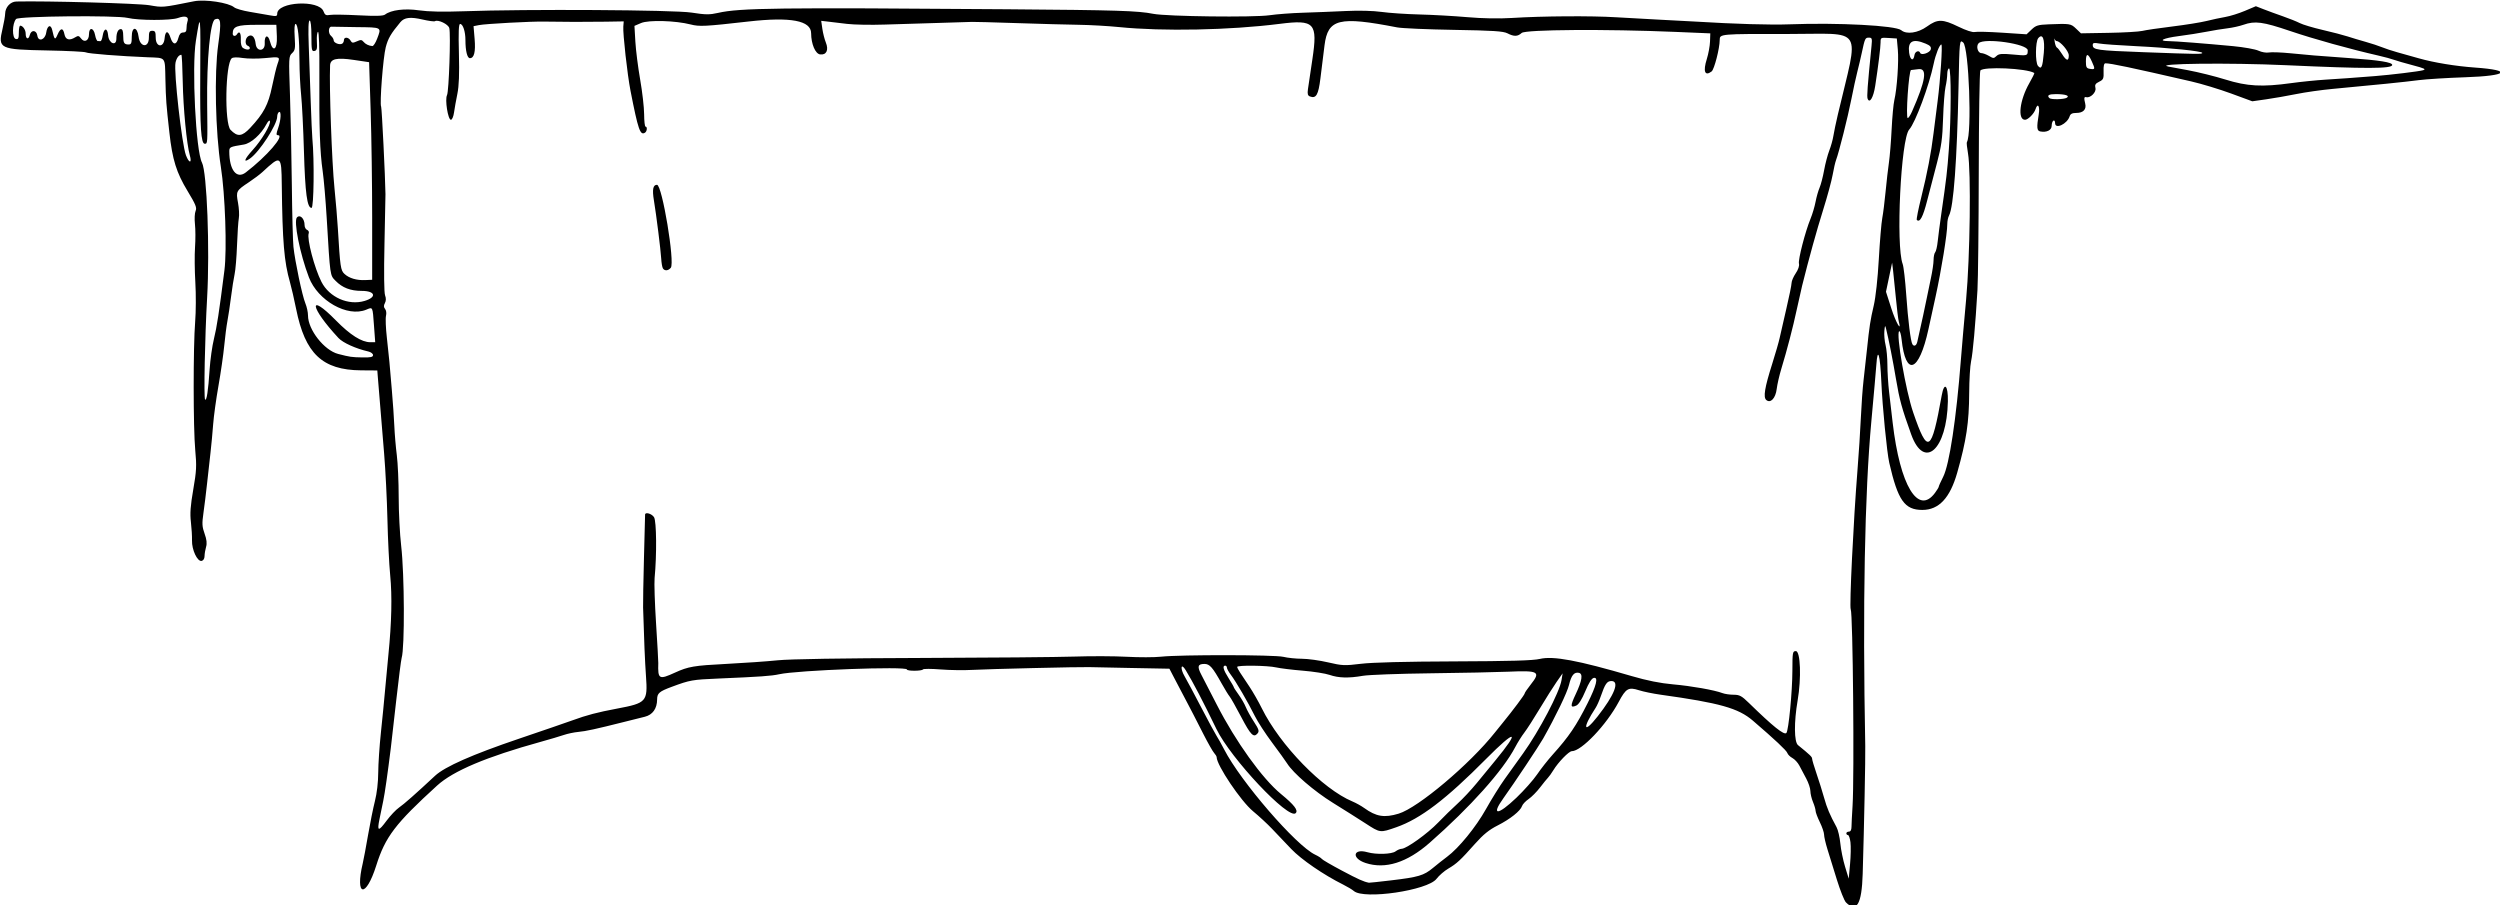 <?xml version="1.0" encoding="UTF-8" standalone="no"?>
<!-- Created with Inkscape (http://www.inkscape.org/) -->

<svg
   xmlns:dc="http://purl.org/dc/elements/1.1/"
   xmlns:cc="http://creativecommons.org/ns#"
   xmlns:rdf="http://www.w3.org/1999/02/22-rdf-syntax-ns#"
   xmlns:svg="http://www.w3.org/2000/svg"
   xmlns="http://www.w3.org/2000/svg"
   xmlns:sodipodi="http://sodipodi.sourceforge.net/DTD/sodipodi-0.dtd"
   xmlns:inkscape="http://www.inkscape.org/namespaces/inkscape"
   id="svg4200"
   version="1.1"
   inkscape:version="0.91 r13725"
   width="1369.688"
   height="495.938"
   viewBox="0 0 1369.688 495.938"
   sodipodi:docname="Banner11.svg">
  <defs
     id="defs4204" />
  <sodipodi:namedview
     pagecolor="#ffffff"
     bordercolor="#666666"
     borderopacity="1"
     objecttolerance="10"
     gridtolerance="10"
     guidetolerance="10"
     inkscape:pageopacity="0"
     inkscape:pageshadow="2"
     inkscape:window-width="1600"
     inkscape:window-height="837"
     id="namedview4202"
     showgrid="false"
     inkscape:zoom="0.80602327"
     inkscape:cx="684.84375"
     inkscape:cy="247.96875"
     inkscape:window-x="-8"
     inkscape:window-y="-8"
     inkscape:window-maximized="1"
     inkscape:current-layer="svg4200" />
  <path
     style="fill:#000000"
     d="m 1011.313,494.349 c -0.874,-0.874 -3.1,-6.464 -4.947,-12.422 -1.847,-5.958 -4.176,-13.479 -5.175,-16.712 -0.999,-3.233 -1.82,-6.819 -1.825,-7.969 -0.009,-1.149 -1.046,-4.199 -2.314,-6.777 -1.268,-2.578 -2.319,-5.374 -2.335,-6.214 -0.016,-0.839 -0.662,-3.041 -1.436,-4.892 -0.773,-1.851 -1.411,-4.539 -1.416,-5.974 -0.009,-1.435 -1.026,-4.507 -2.268,-6.827 -1.242,-2.32 -2.944,-5.529 -3.783,-7.13 -0.839,-1.601 -2.554,-3.462 -3.811,-4.134 -1.257,-0.673 -2.506,-1.918 -2.776,-2.767 -0.43,-1.356 -6.982,-7.501 -18.862,-17.692 -7.998,-6.861 -18.031,-9.684 -50.523,-14.218 -4.125,-0.576 -9.482,-1.681 -11.904,-2.456 -5.741,-1.837 -7.126,-1.038 -11.086,6.391 -6.723,12.614 -20.421,27.006 -25.703,27.006 -1.582,0 -7.451,6.059 -10.12,10.449 -0.986,1.621 -2.289,3.445 -2.896,4.053 -0.607,0.608 -2.58,3.034 -4.384,5.392 -1.805,2.358 -4.638,5.219 -6.296,6.358 -1.658,1.139 -3.261,2.845 -3.56,3.79 -0.849,2.674 -6.498,7.171 -13.391,10.661 -4.663,2.36 -7.855,4.949 -12.377,10.037 -8.015,9.018 -10.027,10.883 -14.687,13.618 -2.148,1.261 -5.037,3.776 -6.42,5.589 -4.837,6.341 -39.794,11.479 -45.287,6.655 -0.866,-0.76 -3.473,-2.329 -5.793,-3.486 -10.806,-5.389 -22.945,-13.714 -28.533,-19.568 -3.256,-3.411 -7.977,-8.371 -10.491,-11.021 -2.513,-2.65 -7.184,-6.971 -10.379,-9.602 -6.673,-5.495 -19.972,-25.262 -19.972,-29.685 0,-0.411 -0.625,-1.438 -1.389,-2.282 -0.764,-0.844 -3.417,-5.518 -5.895,-10.386 -2.478,-4.868 -4.946,-9.695 -5.484,-10.727 -0.538,-1.031 -1.748,-3.352 -2.689,-5.156 -0.941,-1.805 -2.806,-5.349 -4.143,-7.876 -1.337,-2.527 -3.296,-6.261 -4.351,-8.297 l -1.92,-3.702 -21.049,-0.399 c -11.577,-0.22 -21.893,-0.432 -22.924,-0.472 -4.38,-0.17 -56.032,1.054 -63.75,1.51 -4.641,0.274 -12.583,0.167 -17.65,-0.239 -5.067,-0.406 -9.416,-0.408 -9.665,-0.007 -0.579,0.937 -8.778,0.963 -8.779,0.028 -0.002,-1.857 -60.094,0.393 -70.041,2.622 -4.147,0.929 -10.32,1.365 -33.084,2.333 -14.514,0.617 -15.697,0.826 -25.711,4.542 -6.884,2.554 -8.002,3.521 -8.025,6.94 -0.034,4.998 -2.454,8.404 -6.724,9.459 -2.239,0.553 -7.447,1.856 -11.572,2.894 -15.374,3.871 -20.735,5.039 -24.844,5.414 -2.32,0.212 -5.906,0.965 -7.969,1.673 -2.062,0.708 -7.758,2.399 -12.656,3.756 -29.833,8.268 -47.921,15.904 -56.776,23.969 -22.84,20.802 -28.384,28.085 -33.335,43.792 -5.711,18.12 -11.743,17.123 -7.392,-1.222 0.489,-2.062 1.795,-9.023 2.901,-15.469 1.106,-6.445 2.806,-14.845 3.776,-18.666 1.067,-4.203 1.776,-10.313 1.795,-15.469 0.017,-4.687 0.683,-14.639 1.479,-22.116 0.796,-7.477 1.812,-17.812 2.256,-22.969 0.445,-5.156 1.277,-14.016 1.849,-19.688 1.762,-17.466 2.087,-31.975 0.971,-43.418 -0.588,-6.026 -1.269,-19.816 -1.515,-30.644 -0.246,-10.828 -1.062,-27.07 -1.815,-36.094 -1.859,-22.284 -3.258,-39.267 -3.513,-42.656 l -0.212,-2.812 -8.906,-0.066 c -21.205,-0.158 -30.676,-9.122 -35.587,-33.684 -1.031,-5.156 -2.538,-11.695 -3.348,-14.531 -3.229,-11.299 -4.136,-22.085 -4.507,-53.595 -0.19,-16.127 -0.413,-16.271 -10.617,-6.814 -1.354,1.255 -4.647,3.732 -7.319,5.506 -7.072,4.694 -7.215,4.962 -6.04,11.317 0.554,2.999 0.757,6.792 0.45,8.428 -0.307,1.636 -0.752,8.298 -0.989,14.803 -0.237,6.505 -0.832,13.641 -1.323,15.857 -0.491,2.216 -1.372,7.826 -1.958,12.466 -0.585,4.641 -1.475,10.581 -1.977,13.2 -0.502,2.619 -1.291,8.736 -1.754,13.594 -0.462,4.857 -1.886,14.738 -3.163,21.956 -1.278,7.219 -2.584,16.711 -2.904,21.094 -0.32,4.383 -0.971,11.344 -1.447,15.469 -0.476,4.125 -1.321,11.719 -1.878,16.875 -0.557,5.156 -1.455,12.456 -1.995,16.222 -0.836,5.822 -0.74,7.521 0.636,11.348 1.146,3.188 1.383,5.293 0.811,7.216 -0.444,1.493 -0.822,3.762 -0.839,5.042 -0.019,1.425 -0.649,2.447 -1.623,2.637 -2.317,0.452 -5.395,-6.103 -5.252,-11.184 0.063,-2.251 -0.211,-6.835 -0.608,-10.187 -0.549,-4.627 -0.238,-8.893 1.295,-17.726 1.765,-10.171 1.902,-12.881 1.09,-21.573 -1.124,-12.037 -1.152,-56.75 -0.044,-70.388 0.44,-5.414 0.482,-15.117 0.094,-21.562 -0.388,-6.445 -0.464,-15.094 -0.169,-19.219 0.295,-4.125 0.276,-9.82 -0.041,-12.656 -0.318,-2.836 -0.157,-6.096 0.356,-7.245 0.784,-1.753 0.08,-3.5 -4.386,-10.881 C 96.649,94.562 94.464,87.544 92.804,72.656 91.063,57.055 90.892,54.762 90.624,43.391 90.326,30.813 91.104,31.776 80.929,31.375 65.866,30.782 48.154,29.384 47.051,28.702 46.453,28.333 37.062,27.858 26.182,27.646 -0.394,27.13 -1.2,26.743 1.395,15.74 2.159,12.497 2.8,8.789 2.819,7.5 2.872,3.973 5.68,0.906 8.926,0.83 25.485,0.441 75.907,1.845 81.784,2.859 c 7.53,1.3 6.839,1.36 24.483,-2.155 6.078,-1.211 19.014,0.737 22.046,3.319 0.842,0.718 4.696,1.831 8.563,2.475 3.867,0.644 8.824,1.503 11.016,1.91 3.432,0.637 3.984,0.515 3.984,-0.877 0,-6.581 22.894,-7.8 25.346,-1.35 0.781,2.055 1.384,2.399 3.502,2.001 1.407,-0.264 8.465,-0.172 15.683,0.205 9.424,0.493 13.522,0.381 14.531,-0.396 3.296,-2.536 10.81,-3.472 18.653,-2.325 5.011,0.733 13.22,0.905 24.228,0.508 34.71,-1.252 115.359,-0.78 125.069,0.732 7.703,1.199 9.859,1.223 14.531,0.156 11.857,-2.707 32.91,-2.971 158.299,-1.987 60.426,0.474 71.727,0.827 80.11,2.497 7.382,1.471 55.102,2.051 63.737,0.775 3.835,-0.567 12.061,-1.186 18.281,-1.376 6.22,-0.19 16.738,-0.608 23.373,-0.928 7.315,-0.353 15.065,-0.161 19.688,0.488 4.193,0.589 13.53,1.218 20.749,1.398 7.219,0.18 19.031,0.844 26.25,1.474 8.284,0.724 17.274,0.888 24.375,0.446 17.016,-1.06 43.538,-1.238 57.188,-0.385 6.703,0.419 17.461,1.016 23.906,1.326 6.445,0.31 15.094,0.77 19.219,1.021 22.205,1.355 41.249,1.913 51.843,1.518 26.691,-0.995 58.196,0.663 61.2,3.221 2.876,2.449 9.139,1.553 14.113,-2.021 5.822,-4.183 8.491,-4.165 17.264,0.113 4.132,2.015 7.735,3.191 8.866,2.896 1.048,-0.274 7.875,-0.103 15.17,0.381 l 13.264,0.88 2.717,-2.603 c 2.379,-2.279 3.556,-2.636 9.453,-2.868 11.643,-0.457 12.063,-0.391 14.912,2.338 l 2.707,2.594 15.183,-0.261 c 8.351,-0.144 16.66,-0.625 18.464,-1.071 1.805,-0.445 9.188,-1.532 16.406,-2.415 7.219,-0.883 15.656,-2.239 18.75,-3.014 3.094,-0.775 7.734,-1.768 10.312,-2.207 2.578,-0.439 7.394,-1.943 10.702,-3.342 l 6.014,-2.545 4.298,1.683 c 2.364,0.926 7.108,2.66 10.543,3.854 3.435,1.194 7.587,2.865 9.226,3.713 1.64,0.848 7.267,2.532 12.505,3.743 5.238,1.21 11.422,2.823 13.742,3.584 2.32,0.761 6.75,2.09 9.844,2.954 3.094,0.864 7.102,2.179 8.906,2.923 1.805,0.744 5.602,1.997 8.438,2.785 2.836,0.787 8.109,2.27 11.719,3.294 8.378,2.378 20.199,4.321 30.938,5.085 20.84,1.483 17.829,4.533 -5.232,5.299 -10.013,0.333 -21.58,1.05 -25.705,1.593 -7.199,0.948 -24.432,2.7 -47.344,4.814 -5.93,0.547 -14.789,1.806 -19.688,2.797 -4.898,0.991 -12.336,2.29 -16.528,2.887 l -7.622,1.085 -11.597,-4.266 c -6.378,-2.346 -16.238,-5.333 -21.909,-6.637 -33.625,-7.73 -43.95,-9.909 -46.965,-9.909 -0.769,0 -1.101,1.468 -1,4.417 0.136,3.959 -0.116,4.548 -2.431,5.678 -2.06,1.006 -2.47,1.71 -2.027,3.476 0.566,2.253 -2.823,5.608 -5.032,4.981 -1.193,-0.339 -1.334,0.505 -0.584,3.496 0.797,3.177 -1.046,5.14 -4.827,5.14 -2.266,0 -3.262,0.499 -3.691,1.851 -1.341,4.225 -7.976,7.319 -7.976,3.719 0,-1.062 -0.422,-1.67 -0.938,-1.351 -0.516,0.319 -0.938,1.601 -0.938,2.85 0,2.385 -2.8,3.758 -6.254,3.067 -1.882,-0.377 -2.031,-2.077 -0.825,-9.432 0.726,-4.427 -0.593,-6.466 -1.774,-2.743 -0.774,2.437 -4.096,5.79 -5.737,5.79 -4.215,0 -2.954,-10.793 2.344,-20.052 1.69,-2.954 2.923,-5.466 2.738,-5.582 -4.122,-2.59 -28.063,-3.657 -29.576,-1.319 -0.417,0.645 -0.804,25.641 -0.859,55.547 -0.055,29.906 -0.375,59.016 -0.711,64.688 -1.13,19.094 -2.525,34.659 -3.499,39.042 -0.532,2.395 -0.997,10.2 -1.032,17.344 -0.08,16.219 -1.552,26.012 -6.569,43.692 -3.93,13.847 -10.052,20.391 -19.079,20.391 -9.75,0 -13.395,-5.182 -18.135,-25.781 -1.283,-5.576 -3.77,-30.868 -4.333,-44.062 -0.645,-15.124 -2.046,-20.083 -2.747,-9.724 -0.188,2.77 -1.414,16.638 -2.725,30.817 -3.67,39.688 -4.834,101.418 -3.357,178.125 0.131,6.796 -0.588,42.679 -1.403,70.017 -0.497,16.682 -3.328,21.469 -9.215,15.582 z M 762.011,482.346 c 15.118,-1.791 18.065,-2.663 23.068,-6.829 2.302,-1.917 5.785,-4.669 7.741,-6.116 6.392,-4.73 15.834,-16.31 21.325,-26.153 2.962,-5.309 7.565,-12.698 10.23,-16.419 2.664,-3.721 7.204,-10.049 10.089,-14.062 8.868,-12.339 19.994,-33.538 21.05,-40.109 l 0.603,-3.75 -3.282,4.688 c -1.805,2.578 -5.934,9.117 -9.174,14.531 -3.241,5.414 -7.063,11.364 -8.494,13.221 -1.431,1.857 -3.684,5.443 -5.005,7.969 -6.733,12.867 -24.59,32.832 -46.862,52.394 -12.417,10.907 -24.335,14.664 -35.16,11.086 -7.828,-2.588 -6.85,-8.15 1.035,-5.889 4.796,1.376 13.319,1.116 15.415,-0.47 1.001,-0.757 2.496,-1.39 3.321,-1.406 2.687,-0.053 14.187,-8.308 20.005,-14.361 3.124,-3.25 7.938,-7.95 10.697,-10.446 2.759,-2.496 7.477,-7.54 10.484,-11.209 3.007,-3.669 7.553,-9.202 10.102,-12.295 14.014,-17.008 11.378,-17.465 -5.061,-0.877 -21.848,22.046 -35.93,32.762 -49.095,37.362 -9.008,3.147 -8.793,3.174 -16.951,-2.115 -3.848,-2.495 -11.848,-7.543 -17.778,-11.217 -10.329,-6.401 -21.785,-16.257 -25.158,-21.645 -0.858,-1.371 -4.55,-6.49 -8.204,-11.376 -3.654,-4.885 -7.895,-11.413 -9.424,-14.507 -3.664,-7.411 -10.377,-18.955 -13.136,-22.588 -1.212,-1.596 -2.203,-3.389 -2.203,-3.984 0,-0.596 -0.422,-1.083 -0.938,-1.083 -1.648,0 -1.015,2.324 1.875,6.88 1.547,2.439 2.812,4.635 2.812,4.879 0,0.244 1.207,2.111 2.683,4.148 1.476,2.037 3.237,5.092 3.914,6.789 0.677,1.697 2.679,5.307 4.45,8.023 2.678,4.107 3.02,5.178 2.032,6.368 -2.156,2.598 -3.773,0.987 -8.995,-8.962 -2.841,-5.414 -5.701,-10.477 -6.354,-11.25 -0.654,-0.773 -2.599,-3.938 -4.323,-7.031 -5.005,-8.983 -6.584,-10.781 -9.465,-10.781 -3.713,0 -4.081,1.403 -1.6,6.102 1.204,2.281 4.972,9.581 8.372,16.223 10.376,20.265 24.933,40.525 35.15,48.922 7.335,6.028 9.598,8.979 8.063,10.514 -3.811,3.811 -35.608,-29.964 -43.435,-46.135 -7.249,-14.978 -12.785,-25.586 -16.796,-32.187 -2.618,-4.307 -3.188,-1.055 -0.594,3.387 1.27,2.176 5.377,9.863 9.125,17.081 3.748,7.219 7.505,14.18 8.348,15.469 0.843,1.289 2.728,4.664 4.19,7.5 9.096,17.648 39.352,52.651 49.794,57.607 1.746,0.828 3.407,1.884 3.693,2.346 0.286,0.462 5.261,3.358 11.055,6.436 9.006,4.783 11.825,6.045 14.755,6.609 0.258,0.05 5.663,-0.525 12.011,-1.277 z m 251.817,-20.861 c -0.278,-2.191 -0.901,-3.984 -1.385,-3.984 -0.484,0 -0.88,-0.422 -0.88,-0.938 0,-0.516 0.633,-0.938 1.406,-0.938 0.906,0 1.41,-0.917 1.418,-2.578 0.01,-1.418 0.267,-6.586 0.579,-11.484 1.02,-16.012 0.185,-105.799 -1.001,-107.718 -0.807,-1.305 1.483,-48.583 3.683,-76.032 0.723,-9.023 1.566,-22.102 1.873,-29.062 0.307,-6.961 0.98,-16.242 1.496,-20.625 0.516,-4.383 1.335,-11.766 1.82,-16.406 1.366,-13.063 1.866,-16.308 3.756,-24.375 1.047,-4.468 2.162,-14.7 2.759,-25.312 0.551,-9.797 1.402,-19.922 1.891,-22.5 0.489,-2.578 1.31,-9.117 1.824,-14.531 0.514,-5.414 1.337,-12.586 1.828,-15.938 0.491,-3.352 1.16,-11.578 1.487,-18.281 0.327,-6.703 0.992,-13.875 1.478,-15.938 1.464,-6.218 2.498,-21.17 1.911,-27.656 l -0.551,-6.094 -4.453,-0.286 c -4.323,-0.277 -4.453,-0.209 -4.447,2.344 0.01,2.72 -1.256,12.982 -2.94,23.906 -0.984,6.378 -3.062,9.886 -4.16,7.023 -0.48,-1.251 -0.101,-6.379 2.145,-29.003 0.397,-3.995 0.246,-4.453 -1.46,-4.453 -2.017,0 -2.183,0.359 -3.905,8.438 -0.605,2.836 -1.697,7.477 -2.428,10.312 -0.731,2.836 -2.195,9.562 -3.254,14.947 -1.918,9.752 -6.802,29.188 -8.374,33.323 -0.455,1.195 -1.299,4.851 -1.877,8.123 -0.578,3.273 -2.906,11.856 -5.173,19.075 -3.567,11.357 -7.819,26.701 -11.561,41.719 -0.578,2.32 -1.907,8.227 -2.954,13.125 -2.058,9.634 -5.26,21.923 -8.429,32.344 -1.097,3.609 -2.236,8.581 -2.531,11.048 -0.61,5.102 -3.353,8.034 -5.697,6.088 -1.778,-1.476 -0.927,-6.703 3.231,-19.844 1.813,-5.73 3.648,-12.105 4.078,-14.167 0.43,-2.062 2.071,-9.234 3.646,-15.938 1.575,-6.703 2.87,-13.078 2.876,-14.166 0.009,-1.088 1.034,-3.486 2.284,-5.327 1.381,-2.035 2.075,-4.105 1.768,-5.276 -0.55,-2.102 3.437,-17.56 6.364,-24.676 1.006,-2.445 2.235,-6.59 2.732,-9.21 0.497,-2.62 1.487,-6.104 2.201,-7.742 0.713,-1.638 1.831,-5.931 2.483,-9.54 0.652,-3.609 1.933,-8.482 2.845,-10.828 0.912,-2.346 1.915,-5.932 2.229,-7.969 0.313,-2.037 1.412,-7.289 2.442,-11.672 11.659,-49.623 15.137,-44.121 -27.938,-44.19 -36.52,-0.059 -36.773,-0.037 -36.774,3.23 0,4.585 -2.978,16.182 -4.438,17.288 -3.706,2.811 -4.78,0.025 -2.628,-6.817 0.882,-2.803 1.672,-7.109 1.756,-9.569 l 0.154,-4.474 -19.219,-0.812 c -37.861,-1.599 -82.048,-1.296 -84.117,0.577 -2.23,2.019 -4.209,2.07 -7.821,0.202 -2.24,-1.158 -7.938,-1.525 -29.25,-1.883 -14.558,-0.244 -28.578,-0.855 -31.156,-1.357 -31.867,-6.204 -37.984,-4.693 -39.802,9.835 -0.645,5.156 -1.657,13.307 -2.248,18.113 -1.114,9.058 -2.355,11.19 -5.754,9.885 -1.194,-0.458 -1.446,-1.392 -1.076,-3.986 0.266,-1.863 1.354,-9.2 2.418,-16.304 3.003,-20.054 1.277,-21.923 -17.985,-19.472 -27.123,3.451 -63.937,4.187 -87.896,1.758 -5.93,-0.601 -15.844,-1.165 -22.031,-1.253 -6.188,-0.088 -21.586,-0.507 -34.219,-0.931 -12.633,-0.424 -23.602,-0.72 -24.375,-0.659 -0.773,0.062 -8.789,0.311 -17.812,0.553 -9.023,0.243 -22.523,0.655 -30,0.916 -7.477,0.261 -16.758,0.092 -20.625,-0.377 -3.867,-0.469 -8.634,-1.036 -10.592,-1.262 l -3.561,-0.41 0.629,4.37 c 0.346,2.403 1.204,5.779 1.908,7.502 1.681,4.119 0.332,6.948 -3.115,6.534 -2.621,-0.315 -4.913,-5.692 -4.942,-11.596 -0.035,-6.955 -11.214,-9.062 -34.233,-6.45 -23.93,2.715 -26.937,2.869 -31.761,1.63 -8.286,-2.129 -23.043,-2.553 -27.177,-0.781 l -3.625,1.554 0.498,8.614 c 0.274,4.737 1.459,14.098 2.633,20.801 1.174,6.703 2.152,15.246 2.172,18.984 0.02,3.738 0.361,6.797 0.758,6.797 1.099,0 0.858,2.617 -0.307,3.337 -2.628,1.624 -3.729,-1.574 -7.924,-23.024 -1.706,-8.723 -4.238,-31.364 -3.932,-35.156 l 0.227,-2.812 -9.844,0.166 c -9.912,0.167 -24.206,0.144 -33.75,-0.054 -7.048,-0.147 -32.146,1.208 -35.756,1.93 l -2.933,0.587 0.588,6.961 C 260.628,28.438 259.783,31.875 257.428,31.875 255.989,31.875 255,27.844 255,21.975 255,17.27 253.637,13.125 252.091,13.125 c -0.79,0 -0.968,4.32 -0.663,16.064 0.295,11.34 0.044,17.888 -0.854,22.266 -0.7,3.411 -1.522,7.995 -1.826,10.186 -0.31,2.232 -1.062,3.984 -1.709,3.984 -1.618,0 -3.371,-11.146 -2.125,-13.515 1.035,-1.97 2.097,-33.323 1.243,-36.725 -0.529,-2.106 -6.166,-4.819 -7.851,-3.778 -0.436,0.27 -3.502,-0.142 -6.813,-0.914 -6.621,-1.545 -9.978,-1.15 -12.118,1.426 -5.288,6.364 -6.768,8.898 -8.042,13.778 -1.438,5.506 -3.409,31.047 -2.513,32.561 0.368,0.622 2.247,38.656 2.368,47.949 0.013,1.031 -0.233,13.384 -0.548,27.45 -0.35,15.625 -0.221,26.5 0.331,27.952 0.602,1.584 0.569,3.002 -0.099,4.25 -0.729,1.361 -0.7,2.238 0.105,3.208 0.636,0.766 0.847,2.371 0.496,3.771 -0.336,1.34 -0.122,6.725 0.476,11.965 0.598,5.241 1.227,11.216 1.398,13.279 0.171,2.062 0.771,9.023 1.335,15.469 0.563,6.445 1.176,15.305 1.362,19.688 0.186,4.383 0.797,11.555 1.359,15.938 0.562,4.383 1.024,14.721 1.028,22.974 0.004,8.253 0.618,20.277 1.364,26.719 1.816,15.668 1.984,55.788 0.258,61.401 -0.317,1.031 -1.661,11.578 -2.987,23.438 -1.326,11.859 -2.646,23.461 -2.933,25.781 -1.789,14.438 -3.238,24.565 -4.158,29.062 -0.58,2.836 -1.512,7.373 -2.072,10.083 -1.386,6.714 -0.602,6.889 3.852,0.861 2.088,-2.826 5.184,-6.096 6.88,-7.265 2.749,-1.895 9.171,-7.564 19.702,-17.389 5.373,-5.013 20.473,-11.677 46.194,-20.389 12.891,-4.366 25.969,-8.862 29.062,-9.991 7.983,-2.913 13.641,-4.402 24.469,-6.438 16.17,-3.04 16.853,-3.806 15.852,-17.785 -0.555,-7.75 -1.091,-20.512 -1.583,-37.626 -0.067,-2.32 0.15,-14.555 0.482,-27.188 0.332,-12.633 0.608,-23.285 0.613,-23.672 0.022,-1.59 3.642,-0.551 4.903,1.406 1.365,2.119 1.539,20.731 0.312,33.328 -0.266,2.733 0.092,13.912 0.797,24.844 0.705,10.931 1.255,20.719 1.223,21.75 -0.279,8.89 0.348,9.246 9.182,5.206 7.259,-3.32 10.416,-3.854 28.096,-4.756 9.813,-0.501 22.482,-1.391 28.154,-1.979 6.474,-0.671 35.61,-1.146 78.281,-1.276 37.383,-0.114 75.352,-0.458 84.375,-0.763 9.023,-0.306 21.891,-0.255 28.594,0.112 6.703,0.367 15.141,0.348 18.75,-0.043 10.631,-1.151 62.251,-1.092 67.031,0.077 2.32,0.568 6.909,1.042 10.196,1.055 3.288,0.013 9.732,0.904 14.321,1.982 7.716,1.812 9.064,1.87 17.929,0.779 6.196,-0.763 24.336,-1.23 51.304,-1.321 30.26,-0.102 43.092,-0.471 46.72,-1.342 7.376,-1.772 20.832,0.74 50.441,9.415 8.346,2.445 15.6,3.897 22.5,4.503 10.12,0.888 22.766,3.126 27.204,4.813 1.276,0.485 4.011,0.882 6.078,0.882 3.218,0 4.414,0.64 8.32,4.453 13.27,12.952 19.368,17.842 20.58,16.503 1.212,-1.339 3.269,-22.632 3.292,-34.082 0.021,-10.149 0.132,-10.781 1.897,-10.781 2.545,0 3.078,14.836 0.974,27.088 -2.028,11.809 -1.94,22.682 0.198,24.418 6.642,5.393 7.734,6.443 7.734,7.438 0,0.617 1.082,4.271 2.404,8.12 1.322,3.849 3.188,9.799 4.146,13.222 1.618,5.782 3.106,9.297 6.851,16.188 0.814,1.498 1.745,5.506 2.068,8.906 0.323,3.4 1.489,9.135 2.591,12.745 l 2.003,6.562 0.729,-7.969 c 0.401,-4.383 0.501,-9.762 0.224,-11.953 z M 363.182,147.027 c -0.373,-0.604 -0.789,-3.03 -0.925,-5.391 -0.269,-4.7 -2.669,-23.831 -3.994,-31.839 -0.995,-6.013 -0.494,-8.547 1.689,-8.547 2.811,0 9.905,42.628 7.563,45.45 -1.41,1.699 -3.393,1.849 -4.333,0.327 z m 403.103,298.755 c 10.666,-3.236 38.991,-27.108 52.718,-44.431 0.978,-1.234 2.851,-3.554 4.163,-5.156 5.662,-6.915 12.147,-15.585 12.155,-16.252 0.005,-0.398 1.482,-2.576 3.281,-4.84 5.68,-7.145 4.481,-7.836 -12.324,-7.093 -6.117,0.27 -25.255,0.665 -42.529,0.876 -17.273,0.211 -33.938,0.827 -37.031,1.369 -7.809,1.367 -13.343,1.219 -18.25,-0.49 -2.303,-0.802 -8.932,-1.845 -14.73,-2.317 -5.798,-0.473 -12.351,-1.277 -14.562,-1.787 -4.709,-1.086 -21.366,-1.297 -21.359,-0.27 0.003,0.387 0.741,1.813 1.641,3.169 0.9,1.356 3.21,4.833 5.134,7.726 1.924,2.893 4.952,8.2 6.728,11.794 10.006,20.246 33.323,44.205 49.668,51.034 1.923,0.803 4.828,2.421 6.456,3.595 6.543,4.718 11.015,5.447 18.841,3.073 z m 64.47,-8.672 c 4.186,-3.996 9.313,-9.771 11.395,-12.833 2.081,-3.062 5.93,-7.951 8.551,-10.864 8.882,-9.87 12.893,-15.783 19.104,-28.161 4.845,-9.658 6,-14.354 3.404,-13.854 -1.166,0.225 -2.718,2.657 -4.652,7.294 -1.87,4.483 -3.633,7.283 -4.958,7.874 -3.29,1.468 -3.353,0.198 -0.312,-6.24 3.538,-7.489 4.094,-11.216 1.744,-11.697 -2.604,-0.533 -4.138,1.339 -5.398,6.59 -1.005,4.19 -7.201,17.049 -14.178,29.425 -2.266,4.02 -15.955,24.565 -21.787,32.698 -6.908,9.634 -3.119,9.511 7.085,-0.231 z m 44.484,-44.529 c 9.317,-11.855 12.287,-19.455 7.604,-19.455 -2.394,0 -3.479,1.565 -5.842,8.422 -0.797,2.312 -2.057,5.133 -2.801,6.268 -7.404,11.299 -6.685,14.593 1.04,4.764 z M 1060.136,270.038 c 1.128,-1.526 2.051,-3.047 2.051,-3.379 0,-0.333 1.097,-2.776 2.438,-5.429 3.405,-6.737 7.171,-31.683 9.714,-64.355 0.502,-6.445 1.785,-21.211 2.851,-32.812 2.157,-23.466 2.753,-70.192 1.021,-80.056 -0.533,-3.038 -0.81,-5.783 -0.615,-6.098 2.872,-4.647 1.115,-52.038 -2.026,-54.645 -1.986,-1.648 -2.011,-1.405 -2.538,24.11 -0.84,40.72 -2.711,66.062 -5.223,70.757 -0.514,0.961 -0.935,3.033 -0.935,4.604 0,5.203 -3.253,25.334 -6.451,39.923 -1.017,4.641 -2.769,12.646 -3.892,17.79 -5.144,23.552 -12.473,26.263 -14.703,5.437 -0.288,-2.694 -0.88,-4.678 -1.314,-4.409 -1.847,1.142 3.569,32.521 7.684,44.518 7.994,23.309 9.98,22.111 15.635,-9.43 1.367,-7.626 3.535,-5.511 3.362,3.281 -0.524,26.596 -13.015,37.848 -20.114,18.12 -5.113,-14.208 -6.414,-18.949 -8.317,-30.307 -1.72,-10.265 -3.971,-21.675 -5.457,-27.656 -0.495,-1.995 -0.632,-1.794 -0.918,1.348 -0.185,2.03 0.116,5.487 0.668,7.681 0.552,2.194 1.004,7.083 1.004,10.865 0,3.781 0.415,10.45 0.922,14.819 0.507,4.369 1.389,11.952 1.959,16.85 4.015,34.481 13.954,50.97 23.192,38.475 z M 114.837,202.5 c 0.355,-5.414 1.428,-13.008 2.383,-16.875 1.579,-6.39 2.798,-14.364 5.733,-37.5 1.449,-11.423 0.404,-41.76 -1.955,-56.719 -2.978,-18.886 -3.671,-51.217 -1.437,-66.997 1.777,-12.547 1.464,-15.051 -1.724,-13.827 -2.674,1.026 -4.615,21.865 -4.34,46.606 0.244,21.93 0.267,21.562 -1.345,21.562 -2.012,0 -2.61,-8.923 -2.447,-36.49 0.211,-35.672 0.173,-35.985 -2.383,-19.908 -2.324,14.62 -0.041,60.362 3.332,66.746 2.724,5.155 4.338,47.554 2.819,74.027 -1.224,21.339 -1.898,55.012 -1.116,55.798 0.855,0.859 1.724,-4.892 2.48,-16.423 z m 89.538,-7.951 c 0,-0.764 -1.16,-1.652 -2.578,-1.975 -6.796,-1.546 -13.9,-4.749 -16.334,-7.366 -15.698,-16.871 -16.933,-25.449 -1.385,-9.615 7.796,7.939 14.076,11.906 18.847,11.906 l 2.645,0 -0.671,-9.136 c -0.78,-10.621 -0.577,-10.208 -4.257,-8.684 -10.272,4.255 -26.495,-4.908 -31.395,-17.731 -4.945,-12.942 -8.513,-30.906 -6.526,-32.86 1.761,-1.732 4.154,0.729 4.154,4.271 0,1.135 0.626,2.304 1.39,2.598 0.765,0.293 1.16,1.135 0.878,1.87 -1.114,2.902 3.126,19.057 6.989,26.628 4.32,8.468 14.762,13.068 23.632,10.411 6.846,-2.051 5.863,-5.491 -1.568,-5.491 -6.161,0 -10.625,-1.716 -14.335,-5.512 -3.09,-3.161 -2.931,-2.04 -4.861,-34.332 -0.585,-9.797 -1.58,-21.398 -2.211,-25.781 -1.523,-10.584 -1.972,-23.645 -1.812,-52.727 0.083,-15.105 -0.202,-23.926 -0.761,-23.581 -0.492,0.304 -0.762,2.713 -0.602,5.353 0.241,3.962 0.006,4.859 -1.348,5.134 -1.466,0.298 -1.641,-0.57 -1.641,-8.173 0,-5.317 -0.369,-8.506 -0.985,-8.506 -0.666,0 -0.822,4.474 -0.481,13.828 0.277,7.605 0.764,21.422 1.082,30.703 0.318,9.281 0.72,18.352 0.894,20.156 1.132,11.762 0.821,37.969 -0.45,37.969 -2.42,0 -3.49,-7.968 -4.156,-30.952 -0.358,-12.367 -1.052,-26.283 -1.543,-30.923 -0.491,-4.641 -0.903,-13.078 -0.917,-18.75 -0.03,-12.314 -0.861,-20.156 -2.137,-20.156 -0.574,0 -0.755,2.729 -0.473,7.121 0.403,6.274 0.233,7.33 -1.432,8.88 -1.828,1.703 -1.866,2.429 -1.163,22.645 0.399,11.487 0.861,33.753 1.027,49.479 0.165,15.727 0.559,31.016 0.875,33.976 0.85,7.972 4.847,26.917 6.523,30.916 0.803,1.917 1.46,4.941 1.46,6.719 0,7.784 8.877,19.097 16.53,21.064 6.543,1.682 7.317,1.793 13.236,1.903 4.599,0.085 5.859,-0.19 5.859,-1.28 z m 846.067,-7.283 c 2.216,-9.78 4.57,-20.646 5.23,-24.141 0.438,-2.32 1.443,-7.172 2.233,-10.781 0.79,-3.609 1.444,-8.06 1.453,-9.891 0.01,-1.83 0.403,-3.729 0.877,-4.219 0.473,-0.49 1.101,-3.211 1.395,-6.047 0.294,-2.836 1.175,-9.586 1.956,-15 2.836,-19.65 3.249,-23.18 4.161,-35.625 1.268,-17.292 1.323,-44.062 0.09,-44.062 -0.53,0 -0.973,1.371 -0.986,3.047 -0.013,1.676 -0.435,4.833 -0.939,7.015 -0.504,2.183 -1.109,9.987 -1.344,17.344 -0.353,11.027 -0.932,15.269 -3.294,24.157 -1.576,5.93 -4.019,15.311 -5.43,20.848 -2.289,8.986 -4.027,12.22 -5.68,10.567 -0.277,-0.277 0.83,-5.877 2.461,-12.444 3.275,-13.188 5.431,-24.434 6.71,-34.994 0.463,-3.82 1.476,-11.797 2.252,-17.727 1.501,-11.473 2.78,-30.938 2.033,-30.938 -0.984,0 -3.156,5.455 -4.212,10.579 -2.45,11.885 -10.064,32.355 -13.398,36.018 -4.574,5.025 -7.413,63.609 -3.572,73.711 0.517,1.361 1.39,8.915 1.939,16.787 0.977,14.001 2.418,25.576 3.377,27.128 0.891,1.443 2.206,0.791 2.687,-1.332 z m -10.169,-11.25 c -0.314,-1.16 -1.025,-6.961 -1.579,-12.891 -0.555,-5.93 -1.244,-12.68 -1.531,-15 l -0.522,-4.219 -1.677,7.969 -1.677,7.969 2.931,9.141 c 2.474,7.717 5.802,13.487 4.055,7.031 z M 203.906,120 c 0,-18.305 -0.378,-45.127 -0.841,-59.604 l -0.841,-26.323 -8.333,-1.235 c -9.493,-1.407 -12.889,-0.626 -13.048,3.001 -0.515,11.699 0.972,53.158 2.412,67.286 0.71,6.961 1.542,16.875 1.85,22.031 1.267,21.229 1.518,22.953 3.62,24.912 2.555,2.38 6.682,3.602 11.43,3.385 l 3.75,-0.172 0,-33.281 z M 134.639,94.49 c 11.614,-8.901 21.561,-20.427 17.629,-20.427 -1.019,0 -0.997,-0.708 0.118,-3.868 1.572,-4.456 1.825,-9.652 0.427,-8.788 -0.516,0.319 -0.938,1.416 -0.938,2.437 0,4.407 -9.689,19.354 -14.921,23.019 -3.873,2.713 -3.157,0.41 1.438,-4.626 4.961,-5.437 10.11,-14.084 9.486,-15.931 -0.214,-0.632 -1.05,0.116 -1.859,1.663 -2.914,5.574 -8.456,10.573 -12.438,11.22 -7.723,1.254 -7.956,1.366 -7.956,3.812 0,10.159 4.037,15.304 9.014,11.489 z m -30.646,-9.418 c -1.695,-5.91 -3.602,-25.751 -3.874,-40.304 -0.152,-8.12 -0.487,-14.758 -0.745,-14.751 -1.394,0.036 -2.649,1.721 -3.211,4.313 -1.037,4.783 3.461,44.764 5.708,50.729 1.714,4.552 3.426,4.562 2.122,0.013 z m 33.072,-14.994 c 7.425,-7.945 9.937,-12.705 11.998,-22.734 1.059,-5.156 2.417,-10.735 3.018,-12.398 1.426,-3.948 1.449,-3.938 -6.942,-3.107 -3.963,0.392 -9.42,0.363 -12.126,-0.065 -3.052,-0.482 -5.345,-0.427 -6.036,0.147 -3.513,2.916 -4.074,35.673 -0.671,39.215 3.811,3.968 6.292,3.724 10.76,-1.058 z m 910.452,-8.906 c 7.541,-17.078 8.592,-23.901 3.587,-23.289 -1.897,0.232 -3.734,0.451 -4.084,0.488 -1.237,0.13 -3.033,26.317 -1.805,26.317 0.412,0 1.448,-1.582 2.302,-3.516 z m 84.827,-7.618 c 1.79,-1.134 -0.798,-1.991 -6.015,-1.991 -3.868,0 -5,0.704 -3.517,2.188 0.893,0.894 8.045,0.746 9.532,-0.196 z m 123.04,-8.026 c 5.375,-0.741 13.78,-1.59 18.679,-1.888 8.081,-0.49 15.303,-1.01 27.188,-1.956 8.8,-0.701 23.999,-2.55 26.234,-3.192 1.905,-0.547 0.884,-1.047 -5.625,-2.754 -4.374,-1.147 -9.007,-2.489 -10.296,-2.982 -1.289,-0.493 -5.086,-1.524 -8.438,-2.291 -15.825,-3.621 -35.505,-9.098 -48.398,-13.47 -14.993,-5.084 -19.272,-5.657 -25.589,-3.428 -2.151,0.759 -6.106,1.635 -8.79,1.946 -2.684,0.312 -7.833,1.151 -11.442,1.864 -3.609,0.714 -10.465,1.796 -15.234,2.406 -8.438,1.078 -11.757,2.694 -5.625,2.739 3.61,0.026 20.302,1.325 35.391,2.754 5.93,0.562 12.201,1.686 13.937,2.499 1.735,0.813 4.272,1.255 5.636,0.982 1.364,-0.273 6.694,-0.083 11.845,0.423 11.557,1.134 12.151,1.183 32.333,2.644 16.685,1.208 23.438,2.288 23.438,3.749 0,2.118 -14.172,2.154 -58.125,0.148 -31.148,-1.422 -73.019,-0.946 -64.617,0.734 0.296,0.059 5.148,0.959 10.781,2 5.633,1.041 14.883,3.342 20.555,5.113 11.968,3.738 20.078,4.177 36.165,1.959 z m -109.286,-11.768 c -2.146,-4.758 -3.286,-4.784 -3.286,-0.075 0,3.096 0.337,3.739 2.109,4.022 2.997,0.479 3.067,0.246 1.176,-3.947 z m -26.343,-4.794 c 0.65,-7.575 -0.638,-10.949 -3.064,-8.026 -1.56,1.88 -1.671,13.296 -0.147,15.133 1.867,2.25 2.535,0.772 3.211,-7.107 z m -70.861,1.196 c 0.296,-2.009 2.531,-2.846 3.138,-1.176 0.555,1.529 5.28,-0.037 5.77,-1.913 0.361,-1.38 -0.307,-2.129 -2.842,-3.188 -6.997,-2.924 -9.84,-1.342 -8.989,5.002 0.557,4.149 2.383,4.946 2.923,1.275 z m 84.544,0.157 c 0,-2.289 -4.712,-7.818 -6.663,-7.818 -0.385,0 -0.876,-0.527 -1.092,-1.172 -0.216,-0.645 -0.195,0.094 0.045,1.641 0.24,1.547 0.792,2.948 1.226,3.113 0.433,0.165 1.682,1.747 2.775,3.516 2.382,3.854 3.709,4.112 3.709,0.72 z m -39.435,0.206 c 1.182,-1.07 3.011,-1.207 8.777,-0.656 8.038,0.768 8.159,0.734 8.159,-2.312 0,-3.532 -23.799,-6.971 -26.885,-3.884 -1.546,1.546 -0.523,5.382 1.448,5.425 0.842,0.018 2.586,0.636 3.875,1.373 2.934,1.677 2.835,1.676 4.627,0.055 z m 112.561,-1.542 c 0,-0.966 -18.003,-2.801 -36.094,-3.678 -9.281,-0.45 -18.457,-1.109 -20.391,-1.465 -2.846,-0.523 -3.516,-0.366 -3.516,0.827 0,2.68 2.134,2.983 27.656,3.928 30.355,1.124 32.344,1.148 32.344,0.388 z M 136.875,26.328 c 0,-0.473 -0.494,-1.024 -1.098,-1.225 -1.723,-0.574 -1.557,-4.125 0.246,-5.251 2.037,-1.272 3.653,0.402 4.058,4.207 0.48,4.503 5.23,4.174 4.962,-0.343 -0.261,-4.39 1.802,-5.143 2.863,-1.046 1.629,6.285 4.096,4.543 3.78,-2.67 l -0.28,-6.406 -10.622,0 c -11.004,0 -13.284,0.835 -13.284,4.867 0,1.446 1.513,1.633 2.344,0.29 1.272,-2.058 2.236,-0.736 2.093,2.867 -0.098,2.456 0.335,4.112 1.222,4.673 1.769,1.119 3.717,1.139 3.717,0.038 z m 69.716,-5.031 c 2.482,-6.5 2.86,-6.282 -11.123,-6.437 -6.961,-0.077 -13.184,-0.183 -13.828,-0.234 -1.743,-0.139 -1.953,3.636 -0.28,5.025 0.798,0.663 1.451,1.757 1.451,2.433 0,1.415 3.276,2.696 4.679,1.829 0.52,-0.322 0.946,-1.193 0.946,-1.936 0,-1.87 2.525,-1.698 3.613,0.247 0.767,1.371 1.255,1.433 3.437,0.439 2.089,-0.952 2.733,-0.921 3.606,0.169 1.068,1.335 2.979,2.27 4.92,2.407 0.574,0.041 1.735,-1.733 2.578,-3.942 z M 72.188,20.088 c 0,-5.771 3.025,-5.709 3.75,0.078 0.726,5.791 5.625,6.245 5.625,0.522 0,-3.187 0.307,-3.812 1.875,-3.812 1.562,0 1.875,0.625 1.875,3.75 0,5.336 4.399,5.742 4.865,0.449 0.383,-4.339 1.901,-4.551 3.226,-0.449 1.329,4.113 3.265,4.219 4.297,0.234 0.555,-2.14 1.34,-3.047 2.638,-3.047 1.33,0 1.848,-0.636 1.848,-2.267 0,-1.247 0.206,-2.829 0.459,-3.516 1.062,-2.889 -0.879,-3.692 -5.213,-2.155 C 93.439,11.291 75.97,11.253 69.973,9.815 63.669,8.303 10.251,8.827 8.814,10.414 6.638,12.819 6.533,20.926 8.672,21.364 c 1.349,0.276 1.641,-0.343 1.641,-3.483 0,-2.1 0.338,-3.819 0.75,-3.819 1.438,0 3,2.265 3,4.351 0,3.042 1.571,3.55 2.277,0.737 0.752,-2.996 3.682,-2.735 4.123,0.368 0.515,3.614 4.267,2.352 4.849,-1.631 0.591,-4.043 2.554,-4.818 3.325,-1.313 1.161,5.281 1.531,5.59 2.884,2.41 1.619,-3.805 3.043,-3.894 3.775,-0.234 0.616,3.08 2.729,3.671 5.943,1.664 1.542,-0.963 2.048,-0.862 3.133,0.621 1.868,2.554 4.378,1.261 4.378,-2.256 0,-4.073 2.56,-3.736 3.343,0.439 0.339,1.805 0.99,3.281 1.449,3.281 0.458,0 1.15,0.017 1.536,0.037 0.387,0.02 0.914,-1.317 1.172,-2.972 0.683,-4.382 2.631,-4.492 2.987,-0.17 0.363,4.41 4.513,6.103 4.513,1.841 0,-3.298 0.923,-5.298 2.444,-5.298 0.889,0 1.306,1.147 1.306,3.594 0,4.038 0.494,4.844 2.969,4.844 1.416,0 1.719,-0.755 1.719,-4.287 z"
     id="path4210"
     inkscape:connector-curvature="0" />
</svg>
